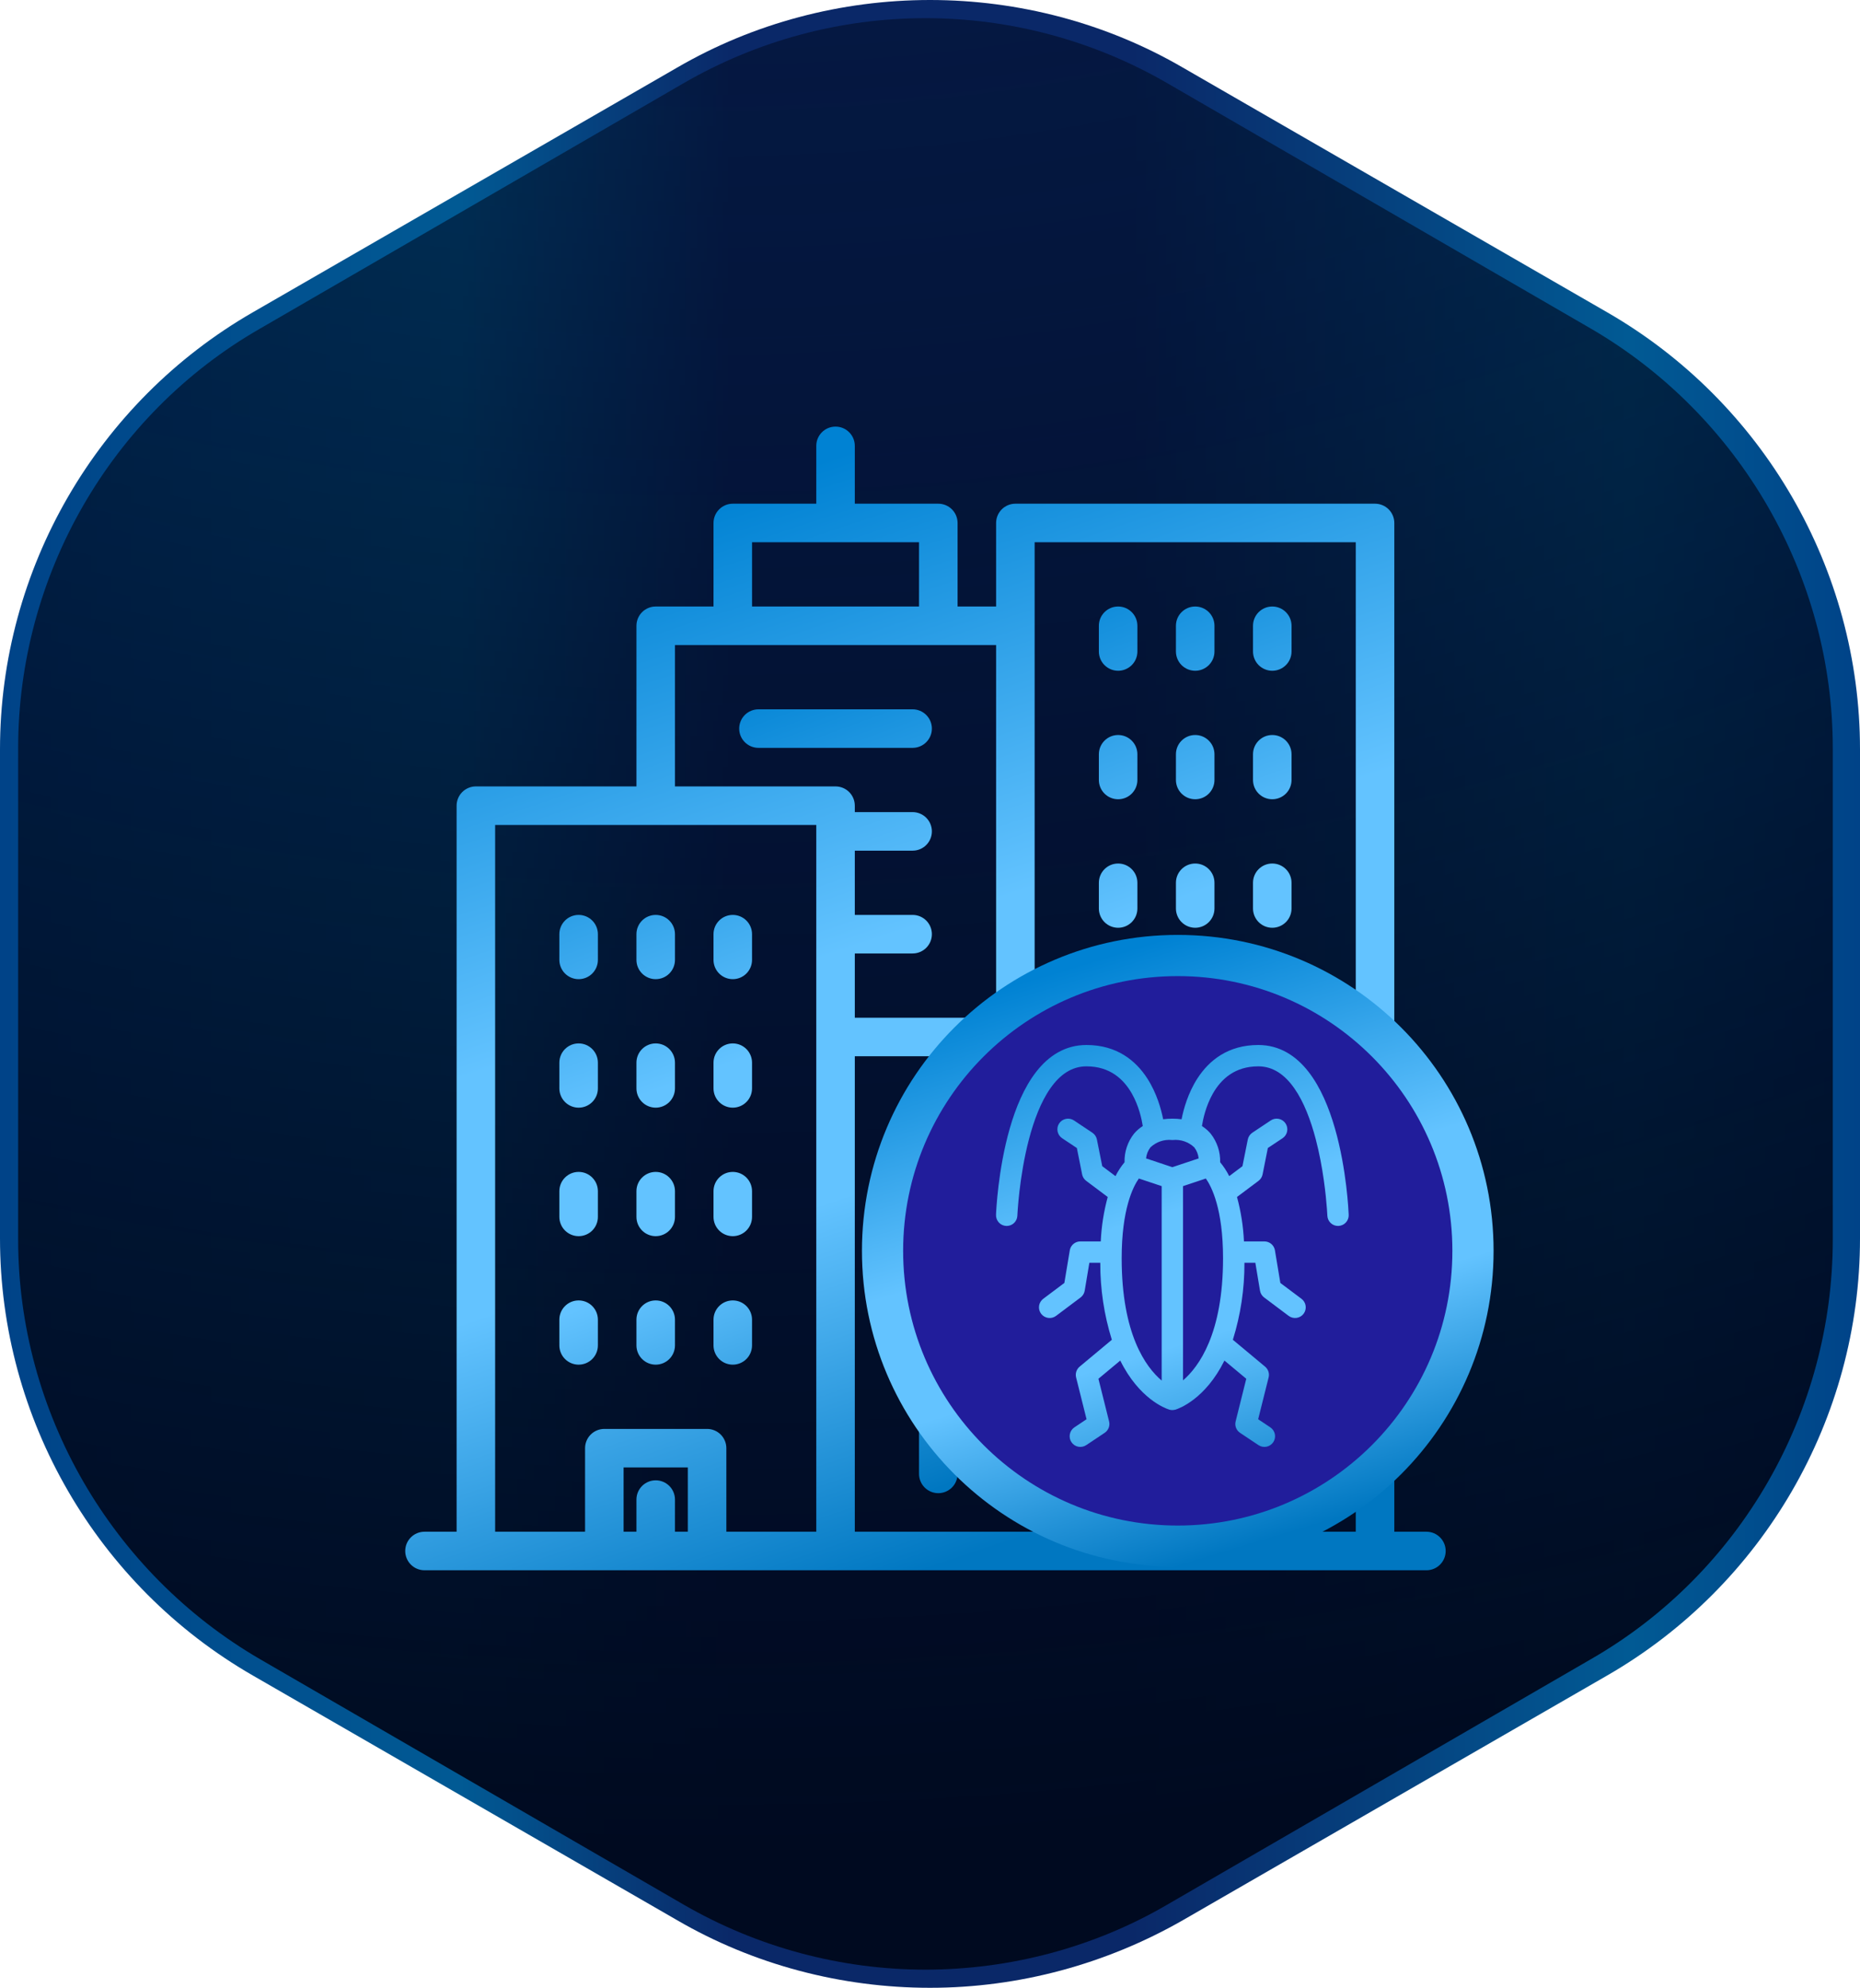 <?xml version="1.0" encoding="UTF-8"?>
<svg xmlns="http://www.w3.org/2000/svg" width="205" height="219" viewBox="0 0 205 219" fill="none">
  <path d="M102.5 219C92.742 219 83.066 216.461 74.62 211.547L27.88 184.602C10.66 174.692 0 156.265 0 136.445V82.555C0 62.735 10.66 44.308 27.88 34.398L74.62 7.453C83.066 2.539 92.742 0 102.5 0C112.258 0 121.934 2.539 130.38 7.453L177.12 34.398C194.34 44.308 205 62.735 205 82.555V136.445C205 156.265 194.34 174.692 177.12 184.602L130.38 211.547C121.934 216.379 112.34 219 102.5 219Z" fill="url(#paint0_linear_26_371)"></path>
  <path d="M102 217C92.656 217 83.475 214.533 75.361 209.844L28.639 182.784C12.246 173.243 2 155.56 2 136.56V82.44C2 63.44 12.164 45.674 28.639 36.216L75.361 9.156C83.475 4.467 92.656 2 102 2C111.344 2 120.525 4.467 128.639 9.156L175.361 36.216C191.754 45.757 202 63.44 202 82.44V136.56C202 155.56 191.836 173.326 175.361 182.784L128.639 209.844C120.607 214.533 111.344 217 102 217Z" fill="url(#paint1_radial_26_371)"></path>
  <path d="M157.213 168.753H153.674V57.618C153.674 57.055 153.45 56.515 153.052 56.116C152.653 55.718 152.113 55.494 151.55 55.494H111.909C111.631 55.494 111.354 55.549 111.097 55.656C110.839 55.763 110.605 55.919 110.408 56.116C110.211 56.313 110.054 56.548 109.947 56.805C109.841 57.063 109.786 57.339 109.786 57.618V66.82H105.539V57.618C105.539 57.055 105.315 56.515 104.917 56.116C104.519 55.718 103.978 55.494 103.415 55.494H94.213V49.123C94.213 47.95 93.262 47 92.089 47C90.917 47 89.966 47.95 89.966 49.123V55.494H80.764C80.485 55.494 80.209 55.549 79.951 55.656C79.693 55.763 79.459 55.919 79.262 56.116C79.065 56.313 78.908 56.548 78.802 56.805C78.695 57.063 78.64 57.339 78.64 57.618V66.82H72.269C71.99 66.82 71.714 66.875 71.457 66.982C71.199 67.088 70.965 67.245 70.767 67.442C70.57 67.639 70.414 67.873 70.307 68.131C70.201 68.389 70.146 68.665 70.146 68.944V86.64H52.449C52.17 86.64 51.894 86.695 51.636 86.802C51.379 86.909 51.145 87.065 50.947 87.262C50.75 87.459 50.594 87.694 50.487 87.951C50.38 88.209 50.325 88.485 50.325 88.764V168.753H46.786C45.613 168.753 44.662 169.703 44.662 170.876C44.662 172.049 45.613 173 46.786 173H157.213C158.386 173 159.336 172.05 159.336 170.876C159.336 169.703 158.385 168.753 157.213 168.753ZM82.887 59.742H101.291V66.82H82.887V59.742ZM75.808 168.753H74.392V165.214C74.392 164.04 73.442 163.09 72.269 163.09C71.096 163.09 70.145 164.04 70.145 165.214V168.753H68.73V161.674H75.808V168.753ZM89.966 114.247V168.753H80.055V159.551C80.055 158.988 79.832 158.447 79.433 158.049C79.035 157.651 78.495 157.427 77.932 157.427H66.606C66.327 157.427 66.051 157.482 65.793 157.589C65.536 157.695 65.302 157.852 65.104 158.049C64.907 158.246 64.751 158.48 64.644 158.738C64.537 158.996 64.483 159.272 64.483 159.551V168.753H54.572V90.888H89.966V114.247ZM92.089 86.641H74.392V71.067H109.786V112.124H94.213V105.045H100.584C101.757 105.045 102.707 104.094 102.707 102.921C102.707 101.748 101.756 100.798 100.584 100.798H94.213V93.719H100.584C101.757 93.719 102.707 92.769 102.707 91.596C102.707 90.422 101.756 89.472 100.584 89.472H94.213V88.764C94.213 88.485 94.158 88.209 94.051 87.951C93.945 87.694 93.788 87.46 93.591 87.263C93.394 87.065 93.159 86.909 92.902 86.802C92.644 86.695 92.368 86.641 92.089 86.641ZM129.606 168.753H94.213V116.371H129.606V168.753ZM149.426 168.753H133.853V111.416C133.853 110.242 132.902 109.292 131.73 109.292C130.557 109.292 129.606 110.242 129.606 111.416V112.123H125.359V111.416C125.359 110.242 124.408 109.292 123.235 109.292C122.063 109.292 121.112 110.242 121.112 111.416V112.123H114.033V59.742H149.426V168.753H149.426Z" fill="url(#paint2_linear_26_371)"></path>
  <path d="M103.414 164.506C103.978 164.506 104.518 164.282 104.916 163.884C105.314 163.486 105.538 162.946 105.538 162.382V122.742C105.538 121.569 104.587 120.619 103.414 120.619C102.242 120.619 101.291 121.569 101.291 122.742V162.383C101.291 162.662 101.346 162.938 101.453 163.195C101.559 163.453 101.716 163.687 101.913 163.884C102.11 164.081 102.344 164.238 102.602 164.344C102.859 164.451 103.136 164.506 103.414 164.506ZM111.909 164.506C112.472 164.506 113.012 164.282 113.41 163.884C113.809 163.486 114.032 162.946 114.032 162.382V122.742C114.032 121.569 113.082 120.619 111.909 120.619C110.736 120.619 109.785 121.569 109.785 122.742V162.383C109.785 162.662 109.84 162.938 109.947 163.195C110.054 163.453 110.21 163.687 110.407 163.884C110.605 164.081 110.839 164.238 111.096 164.344C111.354 164.451 111.63 164.506 111.909 164.506ZM120.403 164.506C120.966 164.506 121.506 164.282 121.905 163.884C122.303 163.486 122.527 162.946 122.527 162.382V122.742C122.527 121.569 121.576 120.619 120.403 120.619C119.23 120.619 118.28 121.569 118.28 122.742V162.383C118.28 162.946 118.503 163.486 118.902 163.884C119.3 164.282 119.84 164.506 120.403 164.506ZM123.235 73.899C123.513 73.899 123.79 73.844 124.047 73.737C124.305 73.63 124.539 73.474 124.736 73.277C124.933 73.08 125.09 72.846 125.197 72.588C125.303 72.33 125.358 72.054 125.358 71.775V68.944C125.358 67.771 124.407 66.82 123.235 66.82C122.062 66.82 121.111 67.771 121.111 68.944V71.775C121.111 72.054 121.166 72.33 121.273 72.588C121.379 72.846 121.536 73.08 121.733 73.277C121.93 73.474 122.164 73.63 122.422 73.737C122.68 73.844 122.956 73.899 123.235 73.899ZM131.729 73.899C132.008 73.899 132.284 73.844 132.542 73.737C132.799 73.63 133.033 73.474 133.231 73.277C133.428 73.08 133.584 72.846 133.691 72.588C133.798 72.33 133.853 72.054 133.853 71.775V68.944C133.853 67.771 132.902 66.82 131.729 66.82C130.556 66.82 129.605 67.771 129.605 68.944V71.775C129.605 72.054 129.66 72.33 129.767 72.588C129.874 72.846 130.03 73.08 130.227 73.277C130.425 73.474 130.659 73.63 130.916 73.737C131.174 73.844 131.45 73.899 131.729 73.899ZM140.223 73.899C140.502 73.899 140.778 73.844 141.036 73.737C141.294 73.63 141.528 73.474 141.725 73.277C141.922 73.08 142.079 72.846 142.185 72.588C142.292 72.33 142.347 72.054 142.347 71.775V68.944C142.347 67.771 141.396 66.82 140.223 66.82C139.051 66.82 138.1 67.771 138.1 68.944V71.775C138.1 72.054 138.155 72.33 138.262 72.588C138.368 72.846 138.525 73.08 138.722 73.277C138.919 73.474 139.153 73.63 139.411 73.737C139.668 73.844 139.945 73.899 140.223 73.899ZM123.235 88.056C123.513 88.056 123.79 88.001 124.047 87.894C124.305 87.788 124.539 87.631 124.736 87.434C124.933 87.237 125.09 87.003 125.197 86.745C125.303 86.487 125.358 86.211 125.358 85.932V83.101C125.358 81.928 124.407 80.977 123.235 80.977C122.062 80.977 121.111 81.928 121.111 83.101V85.932C121.111 86.211 121.166 86.487 121.273 86.745C121.379 87.003 121.536 87.237 121.733 87.434C121.93 87.631 122.164 87.788 122.422 87.894C122.68 88.001 122.956 88.056 123.235 88.056ZM131.729 88.056C132.008 88.056 132.284 88.001 132.542 87.894C132.799 87.788 133.033 87.631 133.231 87.434C133.428 87.237 133.584 87.003 133.691 86.745C133.798 86.487 133.853 86.211 133.853 85.932V83.101C133.853 81.928 132.902 80.977 131.729 80.977C130.556 80.977 129.605 81.928 129.605 83.101V85.932C129.605 86.211 129.66 86.487 129.767 86.745C129.874 87.003 130.03 87.237 130.227 87.434C130.425 87.631 130.659 87.788 130.916 87.894C131.174 88.001 131.45 88.056 131.729 88.056ZM140.223 88.056C140.502 88.056 140.778 88.001 141.036 87.894C141.294 87.788 141.528 87.631 141.725 87.434C141.922 87.237 142.079 87.003 142.185 86.745C142.292 86.487 142.347 86.211 142.347 85.932V83.101C142.347 81.928 141.396 80.977 140.223 80.977C139.051 80.977 138.1 81.928 138.1 83.101V85.932C138.1 86.211 138.155 86.487 138.261 86.745C138.368 87.003 138.525 87.237 138.722 87.434C138.919 87.631 139.153 87.788 139.411 87.894C139.668 88.001 139.945 88.056 140.223 88.056ZM123.235 102.214C123.513 102.214 123.79 102.159 124.047 102.052C124.305 101.945 124.539 101.789 124.736 101.592C124.933 101.394 125.09 101.16 125.197 100.903C125.303 100.645 125.358 100.369 125.358 100.09V97.258C125.358 96.085 124.407 95.135 123.235 95.135C122.062 95.135 121.111 96.085 121.111 97.258V100.09C121.111 100.653 121.335 101.193 121.733 101.592C122.131 101.99 122.671 102.214 123.235 102.214ZM131.729 102.214C132.008 102.214 132.284 102.159 132.542 102.052C132.799 101.945 133.033 101.789 133.231 101.592C133.428 101.394 133.584 101.16 133.691 100.903C133.798 100.645 133.853 100.369 133.853 100.09V97.258C133.853 96.085 132.902 95.135 131.729 95.135C130.556 95.135 129.605 96.085 129.605 97.258V100.09C129.605 100.653 129.829 101.193 130.227 101.592C130.626 101.99 131.166 102.214 131.729 102.214ZM140.223 102.214C140.502 102.214 140.778 102.159 141.036 102.052C141.294 101.945 141.528 101.789 141.725 101.592C141.922 101.394 142.079 101.16 142.185 100.903C142.292 100.645 142.347 100.369 142.347 100.09V97.258C142.347 96.085 141.396 95.135 140.223 95.135C139.051 95.135 138.1 96.085 138.1 97.258V100.09C138.1 100.653 138.324 101.193 138.722 101.592C139.12 101.99 139.66 102.214 140.223 102.214ZM63.774 107.876C64.053 107.876 64.329 107.822 64.587 107.715C64.844 107.608 65.078 107.452 65.276 107.254C65.473 107.057 65.629 106.823 65.736 106.566C65.843 106.308 65.897 106.032 65.897 105.753V102.921C65.897 101.748 64.947 100.798 63.774 100.798C62.601 100.798 61.65 101.748 61.65 102.921V105.753C61.651 106.316 61.874 106.856 62.272 107.254C62.671 107.653 63.211 107.876 63.774 107.876ZM72.268 107.876C72.547 107.876 72.823 107.822 73.081 107.715C73.339 107.608 73.573 107.452 73.77 107.254C73.967 107.057 74.124 106.823 74.23 106.566C74.337 106.308 74.392 106.032 74.392 105.753V102.921C74.392 101.748 73.441 100.798 72.268 100.798C71.096 100.798 70.145 101.748 70.145 102.921V105.753C70.145 106.316 70.368 106.856 70.767 107.254C71.165 107.653 71.705 107.876 72.268 107.876ZM80.763 107.876C81.042 107.876 81.318 107.822 81.576 107.715C81.833 107.608 82.067 107.452 82.264 107.254C82.462 107.057 82.618 106.823 82.725 106.566C82.831 106.308 82.886 106.032 82.886 105.753V102.921C82.886 101.748 81.935 100.798 80.763 100.798C79.59 100.798 78.639 101.748 78.639 102.921V105.753C78.639 106.316 78.863 106.856 79.261 107.254C79.659 107.653 80.2 107.876 80.763 107.876ZM63.774 122.034C64.053 122.034 64.329 121.979 64.587 121.872C64.844 121.765 65.078 121.609 65.276 121.412C65.473 121.215 65.629 120.98 65.736 120.723C65.843 120.465 65.897 120.189 65.897 119.91V117.079C65.897 115.905 64.947 114.955 63.774 114.955C62.601 114.955 61.65 115.905 61.65 117.079V119.91C61.651 120.473 61.874 121.013 62.272 121.412C62.671 121.81 63.211 122.034 63.774 122.034ZM72.268 122.034C72.547 122.034 72.823 121.979 73.081 121.872C73.339 121.765 73.573 121.609 73.77 121.412C73.967 121.215 74.124 120.98 74.23 120.723C74.337 120.465 74.392 120.189 74.392 119.91V117.079C74.392 115.905 73.441 114.955 72.268 114.955C71.096 114.955 70.145 115.905 70.145 117.079V119.91C70.145 120.473 70.368 121.013 70.767 121.412C71.165 121.81 71.705 122.034 72.268 122.034ZM80.763 122.034C81.042 122.034 81.318 121.979 81.576 121.872C81.833 121.765 82.067 121.609 82.264 121.412C82.462 121.215 82.618 120.98 82.725 120.723C82.831 120.465 82.886 120.189 82.886 119.91V117.079C82.886 115.905 81.935 114.955 80.763 114.955C79.59 114.955 78.639 115.905 78.639 117.079V119.91C78.639 120.473 78.863 121.013 79.261 121.412C79.659 121.81 80.2 122.034 80.763 122.034ZM63.774 136.191C64.053 136.191 64.329 136.136 64.587 136.029C64.844 135.923 65.078 135.766 65.276 135.569C65.473 135.372 65.629 135.138 65.736 134.88C65.843 134.622 65.897 134.346 65.897 134.067V131.236C65.897 130.063 64.947 129.112 63.774 129.112C62.601 129.112 61.65 130.063 61.65 131.236V134.067C61.65 134.346 61.705 134.622 61.812 134.88C61.919 135.138 62.075 135.372 62.272 135.569C62.47 135.766 62.704 135.923 62.961 136.029C63.219 136.136 63.495 136.191 63.774 136.191ZM72.268 136.191C72.547 136.191 72.823 136.136 73.081 136.029C73.339 135.923 73.573 135.766 73.77 135.569C73.967 135.372 74.124 135.138 74.23 134.88C74.337 134.622 74.392 134.346 74.392 134.067V131.236C74.392 130.063 73.441 129.112 72.268 129.112C71.096 129.112 70.145 130.063 70.145 131.236V134.067C70.145 134.346 70.2 134.622 70.306 134.88C70.413 135.138 70.57 135.372 70.767 135.569C70.964 135.766 71.198 135.923 71.456 136.029C71.713 136.136 71.99 136.191 72.268 136.191ZM80.763 136.191C81.042 136.191 81.318 136.136 81.576 136.029C81.833 135.923 82.067 135.766 82.264 135.569C82.462 135.372 82.618 135.138 82.725 134.88C82.831 134.622 82.886 134.346 82.886 134.067V131.236C82.886 130.063 81.935 129.112 80.763 129.112C79.59 129.112 78.639 130.063 78.639 131.236V134.067C78.639 134.346 78.694 134.622 78.801 134.88C78.907 135.138 79.064 135.372 79.261 135.569C79.458 135.766 79.692 135.923 79.95 136.029C80.208 136.136 80.484 136.191 80.763 136.191ZM63.774 150.348C64.053 150.348 64.329 150.293 64.587 150.187C64.844 150.08 65.078 149.924 65.276 149.726C65.473 149.529 65.629 149.295 65.736 149.037C65.843 148.78 65.897 148.504 65.897 148.225V145.393C65.897 144.22 64.947 143.27 63.774 143.27C62.601 143.27 61.65 144.22 61.65 145.393V148.225C61.65 148.788 61.874 149.328 62.272 149.726C62.671 150.124 63.211 150.348 63.774 150.348ZM72.268 150.348C72.547 150.348 72.823 150.293 73.081 150.187C73.339 150.08 73.573 149.924 73.77 149.726C73.967 149.529 74.124 149.295 74.23 149.037C74.337 148.78 74.392 148.504 74.392 148.225V145.393C74.392 144.22 73.441 143.27 72.268 143.27C71.096 143.27 70.145 144.22 70.145 145.393V148.225C70.145 148.504 70.2 148.78 70.306 149.037C70.413 149.295 70.57 149.529 70.767 149.726C70.964 149.924 71.198 150.08 71.456 150.187C71.713 150.293 71.99 150.348 72.268 150.348ZM80.763 150.348C81.042 150.348 81.318 150.293 81.576 150.187C81.833 150.08 82.067 149.924 82.264 149.726C82.462 149.529 82.618 149.295 82.725 149.037C82.831 148.78 82.886 148.504 82.886 148.225V145.393C82.886 144.22 81.935 143.27 80.763 143.27C79.59 143.27 78.639 144.22 78.639 145.393V148.225C78.639 148.504 78.694 148.78 78.801 149.037C78.907 149.295 79.064 149.529 79.261 149.726C79.458 149.924 79.692 150.08 79.95 150.187C80.208 150.293 80.484 150.348 80.763 150.348ZM140.223 116.371C140.502 116.371 140.778 116.316 141.036 116.209C141.294 116.103 141.528 115.946 141.725 115.749C141.922 115.552 142.079 115.318 142.185 115.06C142.292 114.802 142.347 114.526 142.347 114.247V111.416C142.347 110.243 141.396 109.292 140.223 109.292C139.051 109.292 138.1 110.243 138.1 111.416V114.247C138.1 114.81 138.324 115.351 138.722 115.749C139.12 116.147 139.66 116.371 140.223 116.371ZM140.223 130.528C140.502 130.528 140.778 130.473 141.036 130.366C141.294 130.26 141.528 130.103 141.725 129.906C141.922 129.709 142.079 129.475 142.185 129.217C142.292 128.96 142.347 128.683 142.347 128.405V125.573C142.347 124.4 141.396 123.449 140.223 123.449C139.051 123.449 138.1 124.4 138.1 125.573V128.405C138.1 128.968 138.324 129.508 138.722 129.906C139.12 130.304 139.66 130.528 140.223 130.528ZM140.223 144.685C140.502 144.685 140.778 144.63 141.036 144.524C141.294 144.417 141.528 144.261 141.725 144.063C141.922 143.866 142.079 143.632 142.185 143.374C142.292 143.117 142.347 142.841 142.347 142.562V139.73C142.347 138.557 141.396 137.607 140.223 137.607C139.051 137.607 138.1 138.557 138.1 139.73V142.562C138.1 142.841 138.155 143.117 138.262 143.374C138.368 143.632 138.525 143.866 138.722 144.063C138.919 144.261 139.153 144.417 139.411 144.524C139.668 144.63 139.945 144.685 140.223 144.685ZM140.223 158.843C140.502 158.843 140.778 158.788 141.036 158.681C141.294 158.574 141.528 158.418 141.725 158.221C141.922 158.024 142.079 157.789 142.185 157.532C142.292 157.274 142.347 156.998 142.347 156.719V153.888C142.347 152.714 141.396 151.764 140.223 151.764C139.051 151.764 138.1 152.714 138.1 153.888V156.719C138.1 157.282 138.324 157.822 138.722 158.221C139.12 158.619 139.66 158.843 140.223 158.843ZM102.706 80.27C102.706 79.706 102.483 79.166 102.084 78.768C101.686 78.37 101.146 78.146 100.583 78.146H83.594C83.315 78.146 83.039 78.201 82.781 78.308C82.524 78.414 82.29 78.571 82.092 78.768C81.895 78.965 81.739 79.199 81.632 79.457C81.525 79.715 81.471 79.991 81.471 80.27C81.471 80.833 81.694 81.373 82.093 81.771C82.491 82.169 83.031 82.393 83.594 82.393H100.583C100.862 82.393 101.138 82.338 101.396 82.231C101.653 82.125 101.887 81.968 102.085 81.771C102.282 81.574 102.438 81.34 102.545 81.082C102.652 80.825 102.706 80.549 102.706 80.27Z" fill="url(#paint3_linear_26_371)"></path>
  <circle cx="130.006" cy="137.907" r="31.188" fill="#211D9B"></circle>
  <path d="M129.808 103C149.031 103 164.615 118.584 164.615 137.808C164.615 157.031 149.031 172.616 129.808 172.616C110.584 172.616 95 157.031 95 137.808C95 118.584 110.584 103 129.808 103ZM129.807 107.539C113.09 107.539 99.539 121.09 99.539 137.807C99.539 154.523 113.09 168.074 129.807 168.074C146.523 168.074 160.074 154.523 160.074 137.807C160.074 121.09 146.523 107.539 129.807 107.539ZM138.68 115.129C141.042 115.129 142.847 116.33 144.204 118.065C145.553 119.789 146.485 122.069 147.133 124.329C148.43 128.853 148.631 133.46 148.646 133.843C148.658 134.154 148.546 134.458 148.334 134.687C148.122 134.915 147.828 135.051 147.517 135.063H147.51L147.483 135.064H147.471C147.167 135.065 146.874 134.947 146.655 134.736C146.436 134.526 146.307 134.238 146.295 133.935L146.247 133.172C146.143 131.767 145.835 128.631 145.016 125.512C144.469 123.429 143.704 121.394 142.647 119.891C141.596 118.394 140.302 117.482 138.68 117.481C136.088 117.481 134.576 118.898 133.671 120.49C132.895 121.856 132.585 123.324 132.471 124.06C132.771 124.25 133.047 124.476 133.29 124.735L133.426 124.888L133.432 124.895L133.438 124.902C134.143 125.798 134.51 126.911 134.479 128.046C134.87 128.517 135.205 129.03 135.478 129.577L136.937 128.482L137.525 125.542C137.556 125.391 137.616 125.247 137.701 125.119C137.787 124.991 137.897 124.88 138.025 124.794L140.055 123.441C140.314 123.268 140.632 123.206 140.938 123.267C141.243 123.328 141.512 123.508 141.686 123.768C141.859 124.027 141.922 124.345 141.861 124.65C141.8 124.956 141.62 125.226 141.36 125.399L139.735 126.48L139.156 129.385C139.1 129.668 138.94 129.921 138.709 130.095V130.096L136.336 131.874C136.77 133.473 137.027 135.114 137.102 136.77H139.355C139.634 136.77 139.903 136.868 140.115 137.048C140.301 137.205 140.433 137.416 140.494 137.65L140.516 137.752L141.114 141.345L143.442 143.091C143.692 143.278 143.857 143.557 143.901 143.866C143.945 144.175 143.865 144.489 143.678 144.738C143.491 144.988 143.212 145.152 142.903 145.196C142.595 145.24 142.281 145.161 142.031 144.974L139.326 142.944C139.084 142.763 138.921 142.495 138.871 142.196L138.358 139.122H137.156C137.168 141.999 136.737 144.86 135.88 147.607L139.433 150.567C139.602 150.709 139.729 150.896 139.798 151.105C139.849 151.263 139.867 151.43 139.85 151.594L139.821 151.756L138.668 156.361L140.008 157.255C140.267 157.428 140.448 157.698 140.509 158.004C140.57 158.31 140.507 158.627 140.334 158.887C140.161 159.146 139.892 159.327 139.586 159.388C139.28 159.449 138.963 159.386 138.703 159.213L136.674 157.86V157.859C136.472 157.725 136.317 157.532 136.229 157.306C136.142 157.08 136.127 156.832 136.186 156.597L137.358 151.901L134.952 149.896C132.85 154.137 129.953 155.177 129.574 155.296L129.501 155.318H129.479C129.279 155.365 129.071 155.362 128.874 155.303L128.867 155.301L128.859 155.299L128.843 155.293L128.841 155.292V155.291C128.423 155.158 125.554 154.103 123.47 149.896L121.063 151.901L122.237 156.597L122.268 156.774C122.284 156.954 122.259 157.136 122.193 157.306C122.106 157.532 121.951 157.725 121.749 157.859V157.86L119.72 159.213C119.591 159.298 119.447 159.358 119.296 159.388C119.144 159.418 118.988 159.418 118.837 159.388C118.686 159.357 118.541 159.298 118.413 159.212C118.285 159.126 118.175 159.015 118.089 158.887C118.003 158.758 117.943 158.614 117.913 158.463C117.883 158.311 117.884 158.155 117.914 158.004C117.944 157.852 118.004 157.707 118.09 157.579C118.176 157.451 118.287 157.341 118.415 157.255L119.754 156.361L118.603 151.756C118.549 151.541 118.557 151.316 118.626 151.105C118.695 150.895 118.821 150.709 118.991 150.567L122.542 147.607C121.685 144.86 121.255 141.999 121.267 139.122H120.064L119.551 142.196C119.507 142.457 119.378 142.695 119.184 142.872L119.097 142.944L116.392 144.974C116.268 145.066 116.127 145.134 115.978 145.172C115.828 145.21 115.672 145.218 115.52 145.196C115.367 145.174 115.22 145.123 115.087 145.044C114.954 144.965 114.838 144.862 114.745 144.738C114.652 144.615 114.585 144.474 114.547 144.324C114.509 144.175 114.5 144.019 114.521 143.866C114.543 143.713 114.595 143.566 114.674 143.433C114.753 143.3 114.857 143.183 114.98 143.091L117.308 141.345L117.907 137.752L117.929 137.65C117.989 137.416 118.122 137.205 118.308 137.048C118.52 136.868 118.789 136.77 119.067 136.77H121.32C121.395 135.114 121.652 133.473 122.087 131.874L119.714 130.096V130.095C119.512 129.943 119.364 129.73 119.293 129.489L119.267 129.385L118.686 126.48L117.062 125.399C116.803 125.226 116.623 124.956 116.562 124.65C116.501 124.345 116.563 124.027 116.736 123.768C116.909 123.508 117.178 123.328 117.484 123.267C117.79 123.205 118.109 123.268 118.368 123.441L120.396 124.794V124.795C120.525 124.881 120.636 124.991 120.722 125.119C120.807 125.247 120.866 125.391 120.896 125.542L121.484 128.481L122.943 129.577C123.216 129.03 123.552 128.518 123.942 128.047C123.911 126.911 124.279 125.798 124.984 124.902L124.99 124.895L124.996 124.888C125.271 124.565 125.593 124.286 125.95 124.06C125.837 123.325 125.528 121.856 124.752 120.49C123.847 118.898 122.335 117.482 119.743 117.481C118.121 117.481 116.826 118.394 115.774 119.891C114.718 121.394 113.954 123.429 113.407 125.512C112.862 127.587 112.542 129.673 112.358 131.255C112.267 132.045 112.209 132.707 112.175 133.176C112.157 133.41 112.146 133.596 112.139 133.726C112.135 133.79 112.133 133.841 112.131 133.876C112.13 133.894 112.129 133.908 112.129 133.918C112.129 133.922 112.128 133.926 112.128 133.929V133.935C112.116 134.238 111.987 134.526 111.769 134.736C111.55 134.947 111.258 135.065 110.954 135.065H110.941L110.914 135.064H110.908C110.754 135.059 110.601 135.022 110.461 134.958C110.32 134.893 110.194 134.801 110.089 134.688C109.984 134.574 109.902 134.441 109.849 134.296C109.795 134.151 109.77 133.996 109.776 133.842C109.791 133.456 109.994 128.851 111.29 124.328C111.938 122.068 112.87 119.789 114.219 118.065C115.576 116.33 117.382 115.129 119.744 115.129C123.099 115.129 125.181 116.856 126.439 118.798C127.5 120.434 127.985 122.232 128.197 123.311C128.871 123.223 129.553 123.223 130.227 123.311C130.439 122.232 130.923 120.434 131.983 118.798C133.242 116.856 135.325 115.129 138.68 115.129ZM128.523 154.626C128.772 154.742 128.94 154.8 128.999 154.818C128.962 154.807 128.883 154.78 128.769 154.733C128.699 154.705 128.617 154.67 128.523 154.626ZM125.519 129.839C124.881 130.743 123.625 133.208 123.625 138.622C123.625 147.01 126.295 150.627 128.035 152.102V130.678L125.519 129.839ZM130.388 130.678V152.079C132.13 150.581 134.798 146.939 134.798 138.622C134.798 133.207 133.541 130.743 132.903 129.839L130.388 130.678ZM124.242 150.297C124.262 150.332 124.283 150.365 124.303 150.399C124.214 150.244 124.125 150.084 124.039 149.918L124.242 150.297ZM123.167 140.406C123.172 140.518 123.181 140.628 123.188 140.738C123.181 140.62 123.172 140.5 123.166 140.379L123.167 140.406ZM130.552 125.75C130.138 125.605 129.697 125.552 129.26 125.595L129.212 125.599L129.163 125.595C128.726 125.552 128.285 125.605 127.871 125.75C127.468 125.892 127.099 126.118 126.79 126.412C126.522 126.766 126.358 127.186 126.312 127.624L129.211 128.591L132.11 127.624C132.064 127.186 131.901 126.766 131.632 126.412C131.323 126.118 130.955 125.891 130.552 125.75ZM132.285 126.508C132.325 126.583 132.362 126.659 132.395 126.737L132.285 126.507C132.245 126.432 132.203 126.359 132.156 126.287L132.285 126.508ZM126.267 126.287C126.255 126.306 126.244 126.325 126.232 126.344C126.251 126.313 126.27 126.283 126.29 126.253L126.267 126.287ZM127.793 123.882C127.775 123.768 127.753 123.637 127.725 123.49L127.724 123.487L127.793 123.882ZM136.989 117.19C136.956 117.199 136.923 117.21 136.891 117.22C136.996 117.19 137.102 117.161 137.212 117.137L136.989 117.19ZM128.216 154.472C128.254 154.492 128.29 154.512 128.325 154.53C128.388 154.562 128.448 154.59 128.503 154.616C128.416 154.575 128.32 154.527 128.216 154.472Z" fill="url(#paint4_linear_26_371)"></path>
  <defs>
    <linearGradient id="paint0_linear_26_371" x1="0.096" y1="109.464" x2="204.97" y2="109.464" gradientUnits="userSpaceOnUse">
      <stop stop-color="#004388"></stop>
      <stop offset="0.247" stop-color="#015A94"></stop>
      <stop offset="0.393" stop-color="#0A2868"></stop>
      <stop offset="0.608" stop-color="#0A2868"></stop>
      <stop offset="0.876" stop-color="#015A94"></stop>
      <stop offset="1" stop-color="#004388"></stop>
    </linearGradient>
    <radialGradient id="paint1_radial_26_371" cx="0" cy="0" r="1" gradientUnits="userSpaceOnUse" gradientTransform="translate(73.475 -216.043) rotate(27.551) scale(418.45 419.275)">
      <stop stop-color="#000A20" stop-opacity="0"></stop>
      <stop offset="1" stop-color="#000A20"></stop>
    </radialGradient>
    <linearGradient id="paint2_linear_26_371" x1="101.999" y1="47" x2="139.725" y2="160.455" gradientUnits="userSpaceOnUse">
      <stop stop-color="#0082D3"></stop>
      <stop offset="0.435" stop-color="#63C3FF"></stop>
      <stop offset="0.649" stop-color="#63C3FF"></stop>
      <stop offset="1" stop-color="#0077C1"></stop>
    </linearGradient>
    <linearGradient id="paint3_linear_26_371" x1="101.999" y1="66.82" x2="133.551" y2="152.947" gradientUnits="userSpaceOnUse">
      <stop stop-color="#0082D3"></stop>
      <stop offset="0.435" stop-color="#63C3FF"></stop>
      <stop offset="0.649" stop-color="#63C3FF"></stop>
      <stop offset="1" stop-color="#0077C1"></stop>
    </linearGradient>
    <linearGradient id="paint4_linear_26_371" x1="129.808" y1="103" x2="149.108" y2="166.775" gradientUnits="userSpaceOnUse">
      <stop stop-color="#0082D3"></stop>
      <stop offset="0.435" stop-color="#63C3FF"></stop>
      <stop offset="0.649" stop-color="#63C3FF"></stop>
      <stop offset="1" stop-color="#0077C1"></stop>
    </linearGradient>
  </defs>
</svg>
